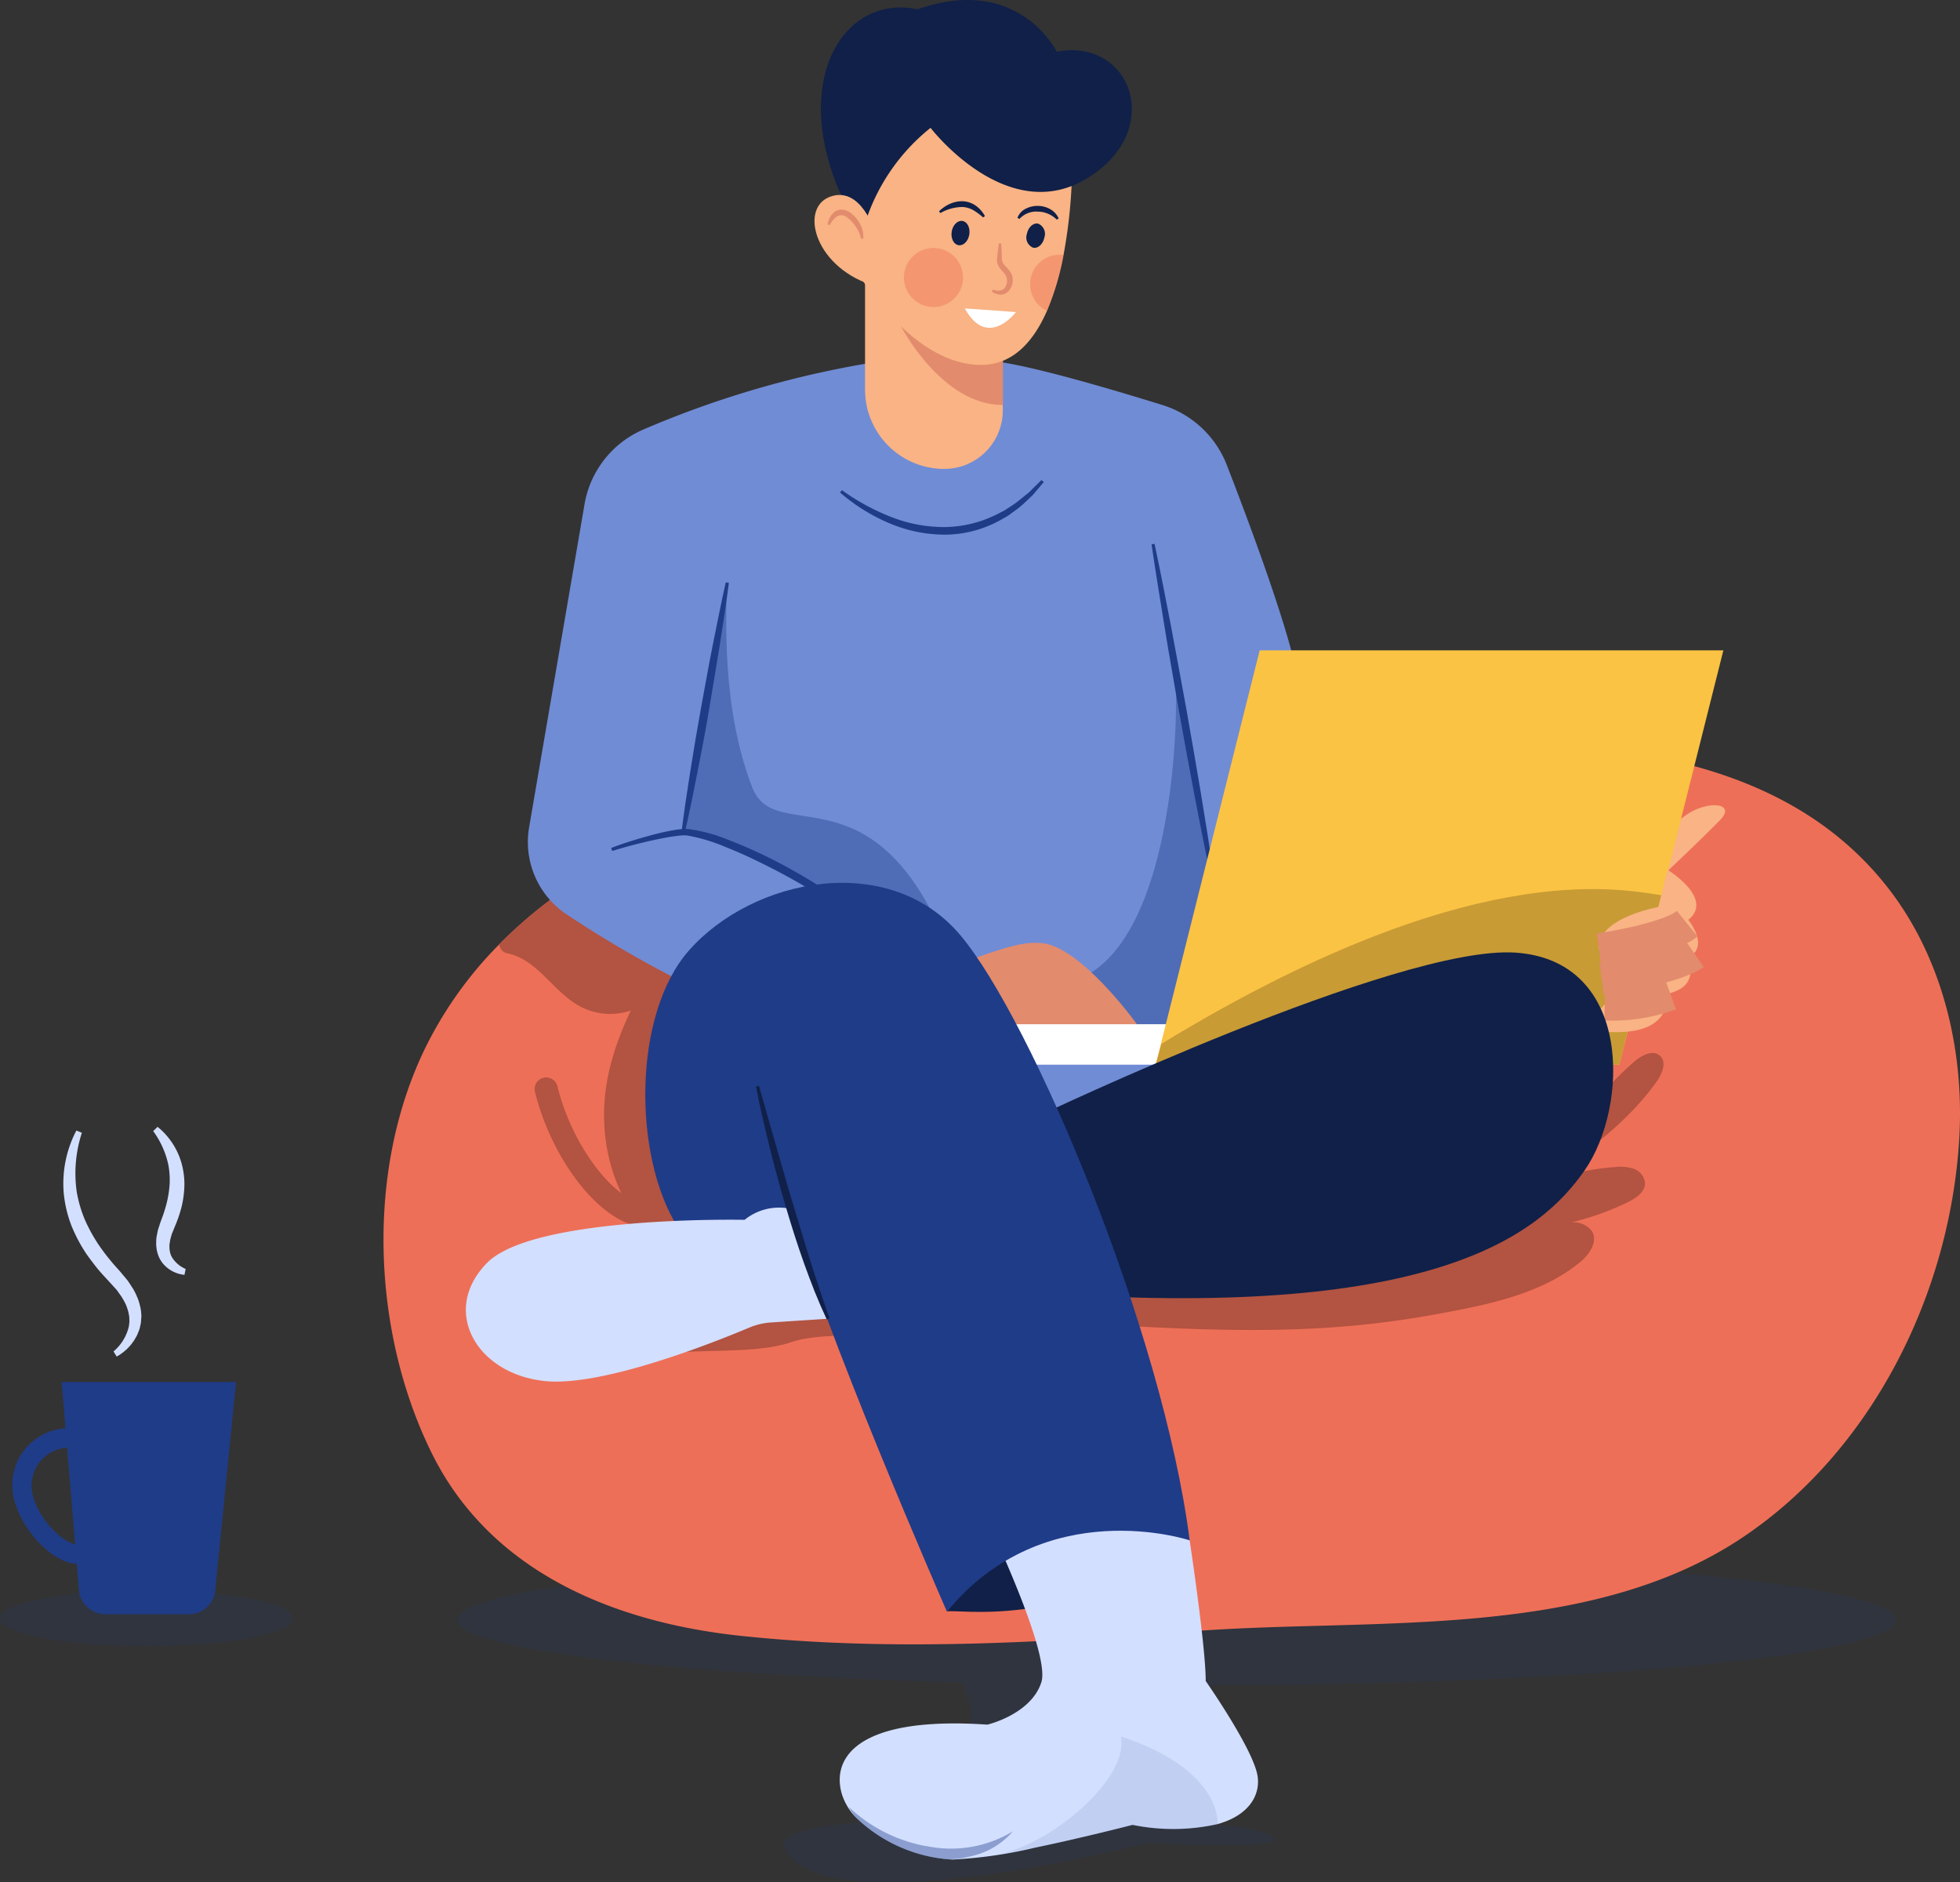 <svg xmlns="http://www.w3.org/2000/svg" width="149.5" height="143.548" viewBox="0 0 149.5 143.548">
  <rect x="0" y="0" width="149.5" height="143.548" fill="#333333" stroke="none"/>
  <g id="fw_step_1" transform="translate(-148.333 -619.575)">
    <g id="Group_2084" data-name="Group 2084" transform="translate(148.333 705.507)">
      <path id="Path_4173" data-name="Path 4173" d="M170.67,1653.376c0,1.174-5,2.126-11.168,2.126s-11.168-.952-11.168-2.126,5-2.126,11.168-2.126S170.67,1652.2,170.67,1653.376Z" transform="translate(-148.333 -1615.895)" fill="#1f3c88" opacity="0.15"/>
      <g id="Group_2083" data-name="Group 2083" transform="translate(0.938)">
        <g id="Group_2082" data-name="Group 2082" transform="translate(0 22.988)">
          <path id="Path_4174" data-name="Path 4174" d="M161.422,1556.411c-2.417,0-5.107-3.537-5.107-5.935a4.332,4.332,0,1,1,8.662,0C164.977,1552.771,164.012,1556.411,161.422,1556.411Zm-.776-8.885a2.91,2.91,0,0,0-2.861,2.95c0,1.794,2.175,4.465,3.637,4.465,1.343,0,2.086-2.64,2.086-4.465A2.91,2.91,0,0,0,160.646,1547.526Z" transform="translate(-156.315 -1546.057)" fill="#1f3c88"/>
        </g>
        <path id="Path_4175" data-name="Path 4175" d="M198.03,1533.737h-6.358a2.031,2.031,0,0,1-2.024-1.863l-1.315-15.845h13.3l-1.581,15.878A2.031,2.031,0,0,1,198.03,1533.737Z" transform="translate(-184.569 -1496.571)" fill="#1f3c88"/>
        <path id="Path_4176" data-name="Path 4176" d="M190.74,1353.066a9.936,9.936,0,0,0-.392,4.5,9.7,9.7,0,0,0,.626,2.142,12.428,12.428,0,0,0,1.094,1.97,16.671,16.671,0,0,0,1.427,1.785c.124.135.26.3.4.466s.274.32.4.494l.353.542a4.684,4.684,0,0,1,.292.589,3.441,3.441,0,0,1,.215.632,3.139,3.139,0,0,1,.113.669,1.426,1.426,0,0,1,0,.342l-.023.342c-.016.113-.047.224-.071.335a1.654,1.654,0,0,1-.1.325l-.128.312c-.053.1-.11.194-.165.29a2.074,2.074,0,0,1-.184.272,2.184,2.184,0,0,1-.2.253,3.823,3.823,0,0,1-1,.805l-.245-.389a3.561,3.561,0,0,0,1.141-1.787,1.075,1.075,0,0,0,.046-.25c.008-.084.025-.167.028-.25l-.011-.252a.867.867,0,0,0-.029-.25,2.355,2.355,0,0,0-.124-.492,2.488,2.488,0,0,0-.2-.477,4.978,4.978,0,0,0-.266-.459l-.316-.441c-.113-.143-.246-.275-.368-.413l-.39-.426c-.279-.3-.558-.6-.813-.923s-.506-.651-.744-.988a11.874,11.874,0,0,1-1.167-2.2,9.336,9.336,0,0,1-.58-2.442,8.713,8.713,0,0,1,.962-4.8Z" transform="translate(-185.433 -1352.612)" fill="#d3dfff"/>
        <path id="Path_4177" data-name="Path 4177" d="M248.069,1350.518a5.492,5.492,0,0,1,1.806,2.7,6.021,6.021,0,0,1,.24,1.658,7.649,7.649,0,0,1-.193,1.646,9.8,9.8,0,0,1-.513,1.545l-.139.341c-.041.106-.092.213-.127.32l-.089.321c-.033.108-.036.21-.059.316a1.473,1.473,0,0,0-.021.31,1.4,1.4,0,0,0,.026.3,1.741,1.741,0,0,0,.07.286,1.825,1.825,0,0,0,.135.266,2.269,2.269,0,0,0,1.005.827l-.09.451a2.464,2.464,0,0,1-1.562-.77,2.16,2.16,0,0,1-.471-.817,2.189,2.189,0,0,1-.1-.459,2.415,2.415,0,0,1-.024-.459,3.065,3.065,0,0,1,.036-.447l.088-.429c.035-.14.085-.271.127-.406s.089-.275.13-.38a11.12,11.12,0,0,0,.437-1.381,8.218,8.218,0,0,0,.209-1.4,6.428,6.428,0,0,0-.091-1.395,6.731,6.731,0,0,0-1.166-2.621Z" transform="translate(-236.987 -1350.518)" fill="#d3dfff"/>
      </g>
    </g>
    <g id="Group_2086" data-name="Group 2086" transform="translate(177.589 619.575)">
      <path id="Path_4178" data-name="Path 4178" d="M554.918,1632.983c0-2.756-24.555-4.991-54.846-4.991s-54.846,2.235-54.846,4.991c0,2.236,16.155,4.128,38.421,4.763,2.425,3.978-1.623,8.736-4.725,10.452-5.447.272-9.357.878-8.741,2.171,2.911,6.114,27.652-.392,27.652-.392s9.674.6,9.674-.318c0-.423-1.7-.81-4.506-1.1l.207-.012-10.445-10.613q3.586.043,7.308.044C530.363,1637.974,554.918,1635.739,554.918,1632.983Z" transform="translate(-439.579 -1509.44)" fill="#1f3c88" opacity="0.15"/>
      <path id="Path_4179" data-name="Path 4179" d="M517.37,1131.724c-.723,11.93-6.736,23.85-16.594,30.41-11.75,7.821-28.18,6.09-41.561,7.086-11.568.861-23.225,1.6-34.8.37-9.481-1.011-19.045-4.767-23.574-13.972-4.538-9.226-5.029-21.484-.491-30.822a29.924,29.924,0,0,1,5.661-7.938c.37-.379.755-.75,1.146-1.111.265-.244.532-.485.805-.72.417-.361.846-.714,1.281-1.058.144-.112.288-.223.435-.335s.291-.22.438-.329.294-.218.444-.323l.335-.238q.278-.2.564-.388a39.367,39.367,0,0,1,5.308-3,42.267,42.267,0,0,1,5.478-2.131c6.087-1.89,12.444-2.56,18.725-3.386a309.3,309.3,0,0,1,40.333-2.337c10.963,0,23.307,1.643,30.637,11.054C516.082,1117.867,517.784,1124.929,517.37,1131.724Z" transform="translate(-397.186 -1044.843)" fill="#ee6f57"/>
      <path id="Path_4180" data-name="Path 4180" d="M1226.481,1147.229s2.828-2.656,4.326-4.194-1.771-1.587-3.382.329A4.193,4.193,0,0,0,1226.481,1147.229Z" transform="translate(-1128.866 -1080.496)" fill="#f9b384"/>
      <path id="Path_4181" data-name="Path 4181" d="M483.04,1168.3a39.381,39.381,0,0,0-5.308,3q-.287.19-.564.388l-.335.238c-.15.106-.3.214-.444.323s-.294.218-.438.329-.291.223-.435.335q-.644.511-1.264,1.049l-.018.009c-.273.235-.541.476-.805.72-.391.361-.776.732-1.146,1.111a.75.75,0,0,0,.568.68c2.206.446,3.311,2.551,5.089,3.747a4.884,4.884,0,0,0,4.372.623c-1.608,3.4-2.494,6.781-1.8,10.592a13.582,13.582,0,0,0,1.076,3.333c-2.066-1.534-4.056-4.821-4.874-8.154a.882.882,0,0,0-1.713.421c1.013,4.126,3.593,8.092,6.272,9.642a5.757,5.757,0,0,0,1.928.712,13.484,13.484,0,0,0,1.774,1.879l3.962,1.108,3.233-20.867Z" transform="translate(-463.454 -1103.791)" fill="#b35341"/>
      <path id="Path_4182" data-name="Path 4182" d="M510.886,903.016a85.516,85.516,0,0,1-17.18-8.842,6.637,6.637,0,0,1-2.784-6.6l4.224-24.622a7.6,7.6,0,0,1,4.478-5.7,75.118,75.118,0,0,1,19.2-5.372,46.211,46.211,0,0,1,7.421.147c2.737.27,9,2.116,12.987,3.354a7.72,7.72,0,0,1,4.909,4.582c1.67,4.305,4.383,11.575,5.249,15.5,2.988,13.569,2.5,12.565,2.5,12.565l3.086,20.867L522.2,910.731l-8.376-3.821Z" transform="translate(-479.818 -824.493)" fill="#708cd5"/>
      <path id="Path_4183" data-name="Path 4183" d="M698.926,623.519s-2.9-5.952-10.617-3.233c-5.584-1.212-9.846,5.4-5.731,14.4l7.752,1.8Z" transform="translate(-647.578 -619.575)" fill="#102048"/>
      <path id="Path_4184" data-name="Path 4184" d="M720.09,796.25v10.528a4.463,4.463,0,0,1-4.461,4.462,6.046,6.046,0,0,1-6.046-6.046V796.25Z" transform="translate(-672.857 -775.48)" fill="#f9b384"/>
      <path id="Path_4185" data-name="Path 4185" d="M740.5,831.238v5.743c-4.682.023-7.789-6.031-7.789-6.031Z" transform="translate(-693.263 -806.1)" fill="#e28b6d"/>
      <path id="Path_4186" data-name="Path 4186" d="M718.655,679.656a20.316,20.316,0,0,1-1.264,4.265c-1.011,2.307-2.554,4.065-4.911,4.115-5.517.118-9.772-7.421-9.772-7.421l.882-10.287,4.188-4.7,11.536,7.127A38.952,38.952,0,0,1,718.655,679.656Z" transform="translate(-666.79 -660.211)" fill="#f9b384"/>
      <path id="Path_4187" data-name="Path 4187" d="M698.167,661.056a15.175,15.175,0,0,1,5.107-7.641s5.768,7.531,11.867,3.894,3.453-10.8-2.241-9.7l-6.539-.735-8.193,2.609-1.4,6.429Z" transform="translate(-661.551 -643.666)" fill="#102048"/>
      <path id="Path_4188" data-name="Path 4188" d="M610.9,1026.385c-5.557-12.008-12.562-6.277-14.276-10.685-2.4-6.177-1.947-13.165-1.959-15.283l-3.347,18.847s7.473.71,10.236,5.21Z" transform="translate(-568.498 -955.644)" fill="#1f3c88" opacity="0.4"/>
      <path id="Path_4189" data-name="Path 4189" d="M593.926,997.36c-.208,1.612-.454,3.218-.708,4.822s-.537,3.2-.8,4.806-.572,3.2-.885,4.791l-.479,2.389c-.173.794-.334,1.59-.52,2.382l-.243-.043c.1-.807.219-1.611.329-2.416l.37-2.408q.379-2.407.813-4.8c.3-1.6.575-3.2.894-4.789s.633-3.186.99-4.772Z" transform="translate(-567.586 -952.909)" fill="#1f3c88"/>
      <path id="Path_4190" data-name="Path 4190" d="M895.722,972.329c.445,2.094.855,4.194,1.258,6.3s.778,4.208,1.169,6.312q.559,3.16,1.093,6.325l.513,3.168c.158,1.058.328,2.115.474,3.175l-.226.04c-.229-1.046-.435-2.1-.652-3.144l-.614-3.151q-.595-3.154-1.161-6.313c-.36-2.109-.742-4.214-1.084-6.327s-.689-4.224-1-6.342Z" transform="translate(-836.913 -930.858)" fill="#1f3c88"/>
      <path id="Path_4191" data-name="Path 4191" d="M840.03,1055c.392,3.821-.2,23.61-9.4,23.9l.1,4.311,14.5-.882Z" transform="translate(-779.669 -1003.81)" fill="#1f3c88" opacity="0.4"/>
      <path id="Path_4192" data-name="Path 4192" d="M745.171,1233.794c6.539-2.792,7.79-2.688,8.67-2.645,3.013.147,7.348,6.172,7.348,6.172l-.073,1.1H744.583Z" transform="translate(-703.742 -1159.239)" fill="#e28b6d"/>
      <rect id="Rectangle_203" data-name="Rectangle 203" width="20.353" height="3.086" transform="translate(46.229 78.106)" fill="#fff"/>
      <path id="Path_4193" data-name="Path 4193" d="M933.492,1073H898.125l7.935-31.6h35.367Z" transform="translate(-839.233 -991.804)" fill="#fbc343"/>
      <path id="Path_4194" data-name="Path 4194" d="M935.961,1196.766c-3.5-.523-14.815-2.874-38.131,11.332l-.539,1.959,35.465-.365Z" transform="translate(-838.497 -1128.497)" fill="#c89b35"/>
      <g id="Group_2085" data-name="Group 2085" transform="translate(91.87 66.326)">
        <path id="Path_4195" data-name="Path 4195" d="M1184.909,1259.035c-.221,1.488-.294,3.674-4.9,3.4l-1.359-.7,1.286-1.414,2.774-1.414Z" transform="translate(-1178.645 -1250.071)" fill="#f9b384"/>
        <path id="Path_4196" data-name="Path 4196" d="M1195,1225.833s2.523,3.3-.012,4.311a14.587,14.587,0,0,1-5.4.992c1.176-3.307,5-3.086,5-3.086Z" transform="translate(-1188.297 -1220.885)" fill="#f9b384"/>
        <path id="Path_4197" data-name="Path 4197" d="M1193.159,1207.708s3.478,3.233.245,4.139a36.923,36.923,0,0,1-5.976,1.371c-.245-2.425,4.286-3.992,4.286-3.992Z" transform="translate(-1186.387 -1204.891)" fill="#f9b384"/>
        <path id="Path_4198" data-name="Path 4198" d="M1190.982,1183.75s4.751,2.89.294,4.506-5.511,1.592-5.511,1.592c-.245-2.425,4.531-3.257,4.531-3.257Z" transform="translate(-1184.92 -1183.75)" fill="#f9b384"/>
        <path id="Path_4199" data-name="Path 4199" d="M1185.833,1220.734s5.18-.735,6.723-1.984" transform="translate(-1184.988 -1214.635)" fill="none" stroke="#e28b6d" stroke-miterlimit="10" stroke-width="2.5"/>
        <path id="Path_4200" data-name="Path 4200" d="M1187.5,1240.06s5.388-.759,7.078-1.935" transform="translate(-1186.459 -1231.732)" fill="none" stroke="#e28b6d" stroke-miterlimit="10" stroke-width="2.5"/>
        <path id="Path_4201" data-name="Path 4201" d="M1189.583,1265.146a13.262,13.262,0,0,0,5-.771" transform="translate(-1188.297 -1254.897)" fill="none" stroke="#e28b6d" stroke-miterlimit="10" stroke-width="2.5"/>
      </g>
      <path id="Path_4202" data-name="Path 4202" d="M762.708,1598.082c.539-.294,9.062,1.568,18.516-5.437l-12.2-3.478Z" transform="translate(-719.736 -1475.179)" fill="#102048"/>
      <path id="Path_4203" data-name="Path 4203" d="M823.859,1304.771c.406-.579.755-1.431.244-1.919-.532-.511-1.4-.062-1.96.42a23.532,23.532,0,0,0-2.7,2.763l-20.591,3.827-28.215,6.857,4.851,6.192c14.108,1.029,22.142,1.293,30.971-.265,4.5-.794,8.522-1.613,11.523-4.058.714-.585,1.39-1.567.926-2.363a1.74,1.74,0,0,0-1.622-.673,20.841,20.841,0,0,0,4.361-1.555c.62-.3,1.311-.77,1.3-1.458a1.277,1.277,0,0,0-.867-1.087,3.369,3.369,0,0,0-1.455-.126,19.906,19.906,0,0,0-5.508,1.217C818.325,1310.3,821.6,1307.972,823.859,1304.771Zm-8.794,7.8c0-.006,0-.009.009-.015a.117.117,0,0,0,.029-.012Z" transform="translate(-726.73 -1222.325)" fill="#b35341"/>
      <path id="Path_4204" data-name="Path 4204" d="M821.458,1249.847s27.48-13.079,36.444-12.491,8.67,11.756,5.29,16.606-11.315,11.315-40.559,9.405Z" transform="translate(-771.58 -1164.711)" fill="#102048"/>
      <path id="Path_4205" data-name="Path 4205" d="M721.972,1573.1a15.5,15.5,0,0,1-6.5.062s-3.762.976-7.465,1.743a34.352,34.352,0,0,1-6.251.9c-.109,0-.217-.009-.329-.018a11.535,11.535,0,0,1-7.118-3.25.029.029,0,0,0-.012-.015,4.528,4.528,0,0,1-.967-1.614c-.882-2.745.982-6.075,11.071-5.39,0,0,3.33-.782,4.115-3.233s-5-14.2-5-14.2l8.229-5.584,8.082,8.964s1.226,8.083,1.226,10.728c0,0,3.427,4.9,3.918,7.054C725.287,1570.621,724.6,1572.358,721.972,1573.1Z" transform="translate(-658.342 -1433.999)" fill="#d3dfff"/>
      <path id="Path_4206" data-name="Path 4206" d="M544.855,1158.726c.943-.363,1.9-.656,2.874-.925.486-.133.975-.257,1.473-.355q.373-.076.755-.128c.128-.017.256-.03.389-.041a2.8,2.8,0,0,1,.412.008,12.147,12.147,0,0,1,2.964.794c.946.36,1.872.764,2.781,1.2s1.8.911,2.672,1.415,1.731,1.034,2.565,1.6a27.641,27.641,0,0,1,4.626,3.882l-.174.175q-1.108-1-2.308-1.892c-.794-.6-1.615-1.162-2.455-1.695a50.712,50.712,0,0,0-5.2-2.929c-.891-.441-1.8-.849-2.72-1.212a13.445,13.445,0,0,0-2.8-.84,2.335,2.335,0,0,0-.338-.02c-.116.006-.238.015-.359.028-.242.027-.485.061-.729.1-.487.085-.974.184-1.46.293-.97.221-1.938.478-2.888.772Z" transform="translate(-527.495 -1094.06)" fill="#1f3c88"/>
      <path id="Path_4207" data-name="Path 4207" d="M584.252,1449.444c3.306-.22,6.556.016,8.915-.808,2.523-.882,9.111-.294,9.111-.294l-3.625-5.217-14.7,3.674Z" transform="translate(-562.001 -1346.306)" fill="#b35341"/>
      <path id="Path_4208" data-name="Path 4208" d="M569.436,1218.434c-3.38-5.437-3.38-16.165.882-21.014,4.871-5.542,15.283-7.642,20.72-1.176s15.43,30.125,17.487,46.143c0,0-11.021-3.674-18.516,5.437,0,0-9.846-22.484-11.9-30.713l-5.584,4.409Z" transform="translate(-547.038 -1124.922)" fill="#1f3c88"/>
      <path id="Path_4209" data-name="Path 4209" d="M475.4,1402.967a4.164,4.164,0,0,0-3.527.833s-16.067-.343-19.643,3.282-.833,8.474,4.409,9.013c4.4.452,12.939-2.96,15.57-4.068a5.2,5.2,0,0,1,1.681-.4l4.351-.285Z" transform="translate(-444.333 -1310.777)" fill="#d3dfff"/>
      <path id="Path_4210" data-name="Path 4210" d="M681.387,748.867s-1.078-3.571-3.448-2.679-1.108,5.542,3.571,6.835Z" transform="translate(-643.902 -731.177)" fill="#f9b384"/>
      <path id="Path_4211" data-name="Path 4211" d="M693.5,931.8a17.066,17.066,0,0,0,3.74,2.038,11.046,11.046,0,0,0,4.115.776,9.1,9.1,0,0,0,4.024-1l.469-.239c.154-.085.295-.191.443-.286a6.86,6.86,0,0,0,.857-.62l.413-.335.207-.168c.067-.058.127-.124.191-.186q.376-.378.764-.751l.176.148q-.347.419-.706.834c-.06.068-.117.141-.181.206l-.2.189-.4.378a7.21,7.21,0,0,1-.861.687c-.15.106-.293.224-.45.321l-.482.275a8.832,8.832,0,0,1-4.259,1.128,10.886,10.886,0,0,1-4.306-.9,14.133,14.133,0,0,1-3.7-2.318Z" transform="translate(-658.538 -894.421)" fill="#1f3c88"/>
      <path id="Path_4212" data-name="Path 4212" d="M639.065,1323.941l1.273,4.456c.433,1.482.838,2.972,1.291,4.447s.884,2.956,1.349,4.426c.232.735.462,1.471.717,2.2.124.365.237.734.368,1.1s.26.726.384,1.092l-.212.089q-.492-1.054-.926-2.135c-.289-.72-.552-1.449-.818-2.177-.522-1.46-.984-2.939-1.421-4.424s-.843-2.979-1.212-4.483-.724-3.009-1.018-4.531Z" transform="translate(-610.431 -1241.134)" fill="#102048"/>
      <path id="Path_4213" data-name="Path 4213" d="M813.425,1752.623a15.5,15.5,0,0,1-6.5.062s-6.222,1.593-10.153,2.218c4.041-.808,9.919-5.8,9.258-8.964C811.834,1747.848,813.413,1750.751,813.425,1752.623Z" transform="translate(-749.795 -1613.52)" fill="#1f3c88" opacity="0.1"/>
      <path id="Path_4214" data-name="Path 4214" d="M711.484,1793.535a5.863,5.863,0,0,1-3.039,1.863,8.306,8.306,0,0,1-1.881.273,11.536,11.536,0,0,1-7.118-3.25.028.028,0,0,0-.012-.015,6.957,6.957,0,0,1-.476-.732,11.848,11.848,0,0,0,2.819,1.966,11.2,11.2,0,0,0,1.561.635c.262.1.535.159.805.235a7.042,7.042,0,0,0,.823.165A9.094,9.094,0,0,0,711.484,1793.535Z" transform="translate(-663.481 -1653.88)" fill="#1f3c88" opacity="0.4"/>
      <path id="Path_4215" data-name="Path 4215" d="M687.892,757.771a2.417,2.417,0,0,0-.383-.893,2.682,2.682,0,0,0-.648-.7.721.721,0,0,0-.751-.139,1.7,1.7,0,0,0-.6.708l-.163-.057a1.471,1.471,0,0,1,.564-.985.882.882,0,0,1,.64-.132,1.373,1.373,0,0,1,.562.247,2.429,2.429,0,0,1,.719.868,1.884,1.884,0,0,1,.229,1.085Z" transform="translate(-651.473 -739.574)" fill="#e28b6d"/>
      <path id="Path_4216" data-name="Path 4216" d="M815.733,765.618c-.1.507-.485.857-.853.782a.84.84,0,0,1-.479-1.054c.1-.507.485-.857.853-.782A.84.84,0,0,1,815.733,765.618Z" transform="translate(-765.329 -747.51)" fill="#102048"/>
      <path id="Path_4217" data-name="Path 4217" d="M767.02,763.9c-.083.511-.451.876-.822.815s-.6-.523-.52-1.034.451-.876.822-.815S767.1,763.391,767.02,763.9Z" transform="translate(-722.342 -746.016)" fill="#102048"/>
      <path id="Path_4218" data-name="Path 4218" d="M792.525,777.468c.035.417.052.832.056,1.239a.738.738,0,0,0,.218.43,4.564,4.564,0,0,1,.427.491,1.014,1.014,0,0,1,.152.356,1.269,1.269,0,0,1,.025.374,1.233,1.233,0,0,1-.27.683.939.939,0,0,1-.3.241.862.862,0,0,1-.375.079,1.217,1.217,0,0,1-.647-.234l.081-.152a1.157,1.157,0,0,0,.548.078.54.54,0,0,0,.388-.249.9.9,0,0,0,.033-.938c-.091-.145-.241-.281-.383-.46a1.068,1.068,0,0,1-.271-.693c.032-.427.083-.845.148-1.261Z" transform="translate(-745.417 -758.893)" fill="#e28b6d"/>
      <path id="Path_4219" data-name="Path 4219" d="M757.591,750.9a2.755,2.755,0,0,1,.825-.567,2.182,2.182,0,0,1,1.023-.2,1.86,1.86,0,0,1,.99.362,2.361,2.361,0,0,1,.661.765l-.136.106a4.793,4.793,0,0,0-.734-.545,1.92,1.92,0,0,0-.811-.251,3.41,3.41,0,0,0-1.716.464Z" transform="translate(-715.221 -734.784)" fill="#102048"/>
      <path id="Path_4220" data-name="Path 4220" d="M808.457,754.048a1.256,1.256,0,0,1,.644-.706,1.954,1.954,0,0,1,.938-.21,1.92,1.92,0,0,1,.927.255,1.5,1.5,0,0,1,.635.7l-.144.094a2.073,2.073,0,0,0-1.429-.612,1.735,1.735,0,0,0-1.415.554Z" transform="translate(-760.107 -737.43)" fill="#102048"/>
      <path id="Path_4221" data-name="Path 4221" d="M774.325,819.63l3.9.278S776.049,822.792,774.325,819.63Z" transform="translate(-729.988 -796.111)" fill="#fff"/>
      <path id="Path_4222" data-name="Path 4222" d="M819.209,784.821a20.316,20.316,0,0,1-1.264,4.265,2.251,2.251,0,0,1,.967-4.285A1.985,1.985,0,0,1,819.209,784.821Z" transform="translate(-767.344 -765.376)" fill="#ee6f57" opacity="0.4"/>
      <path id="Path_4223" data-name="Path 4223" d="M739.3,782.67a2.253,2.253,0,1,1-2.253-2.253A2.253,2.253,0,0,1,739.3,782.67Z" transform="translate(-695.101 -761.508)" fill="#ee6f57" opacity="0.4"/>
    </g>
  </g>
</svg>
